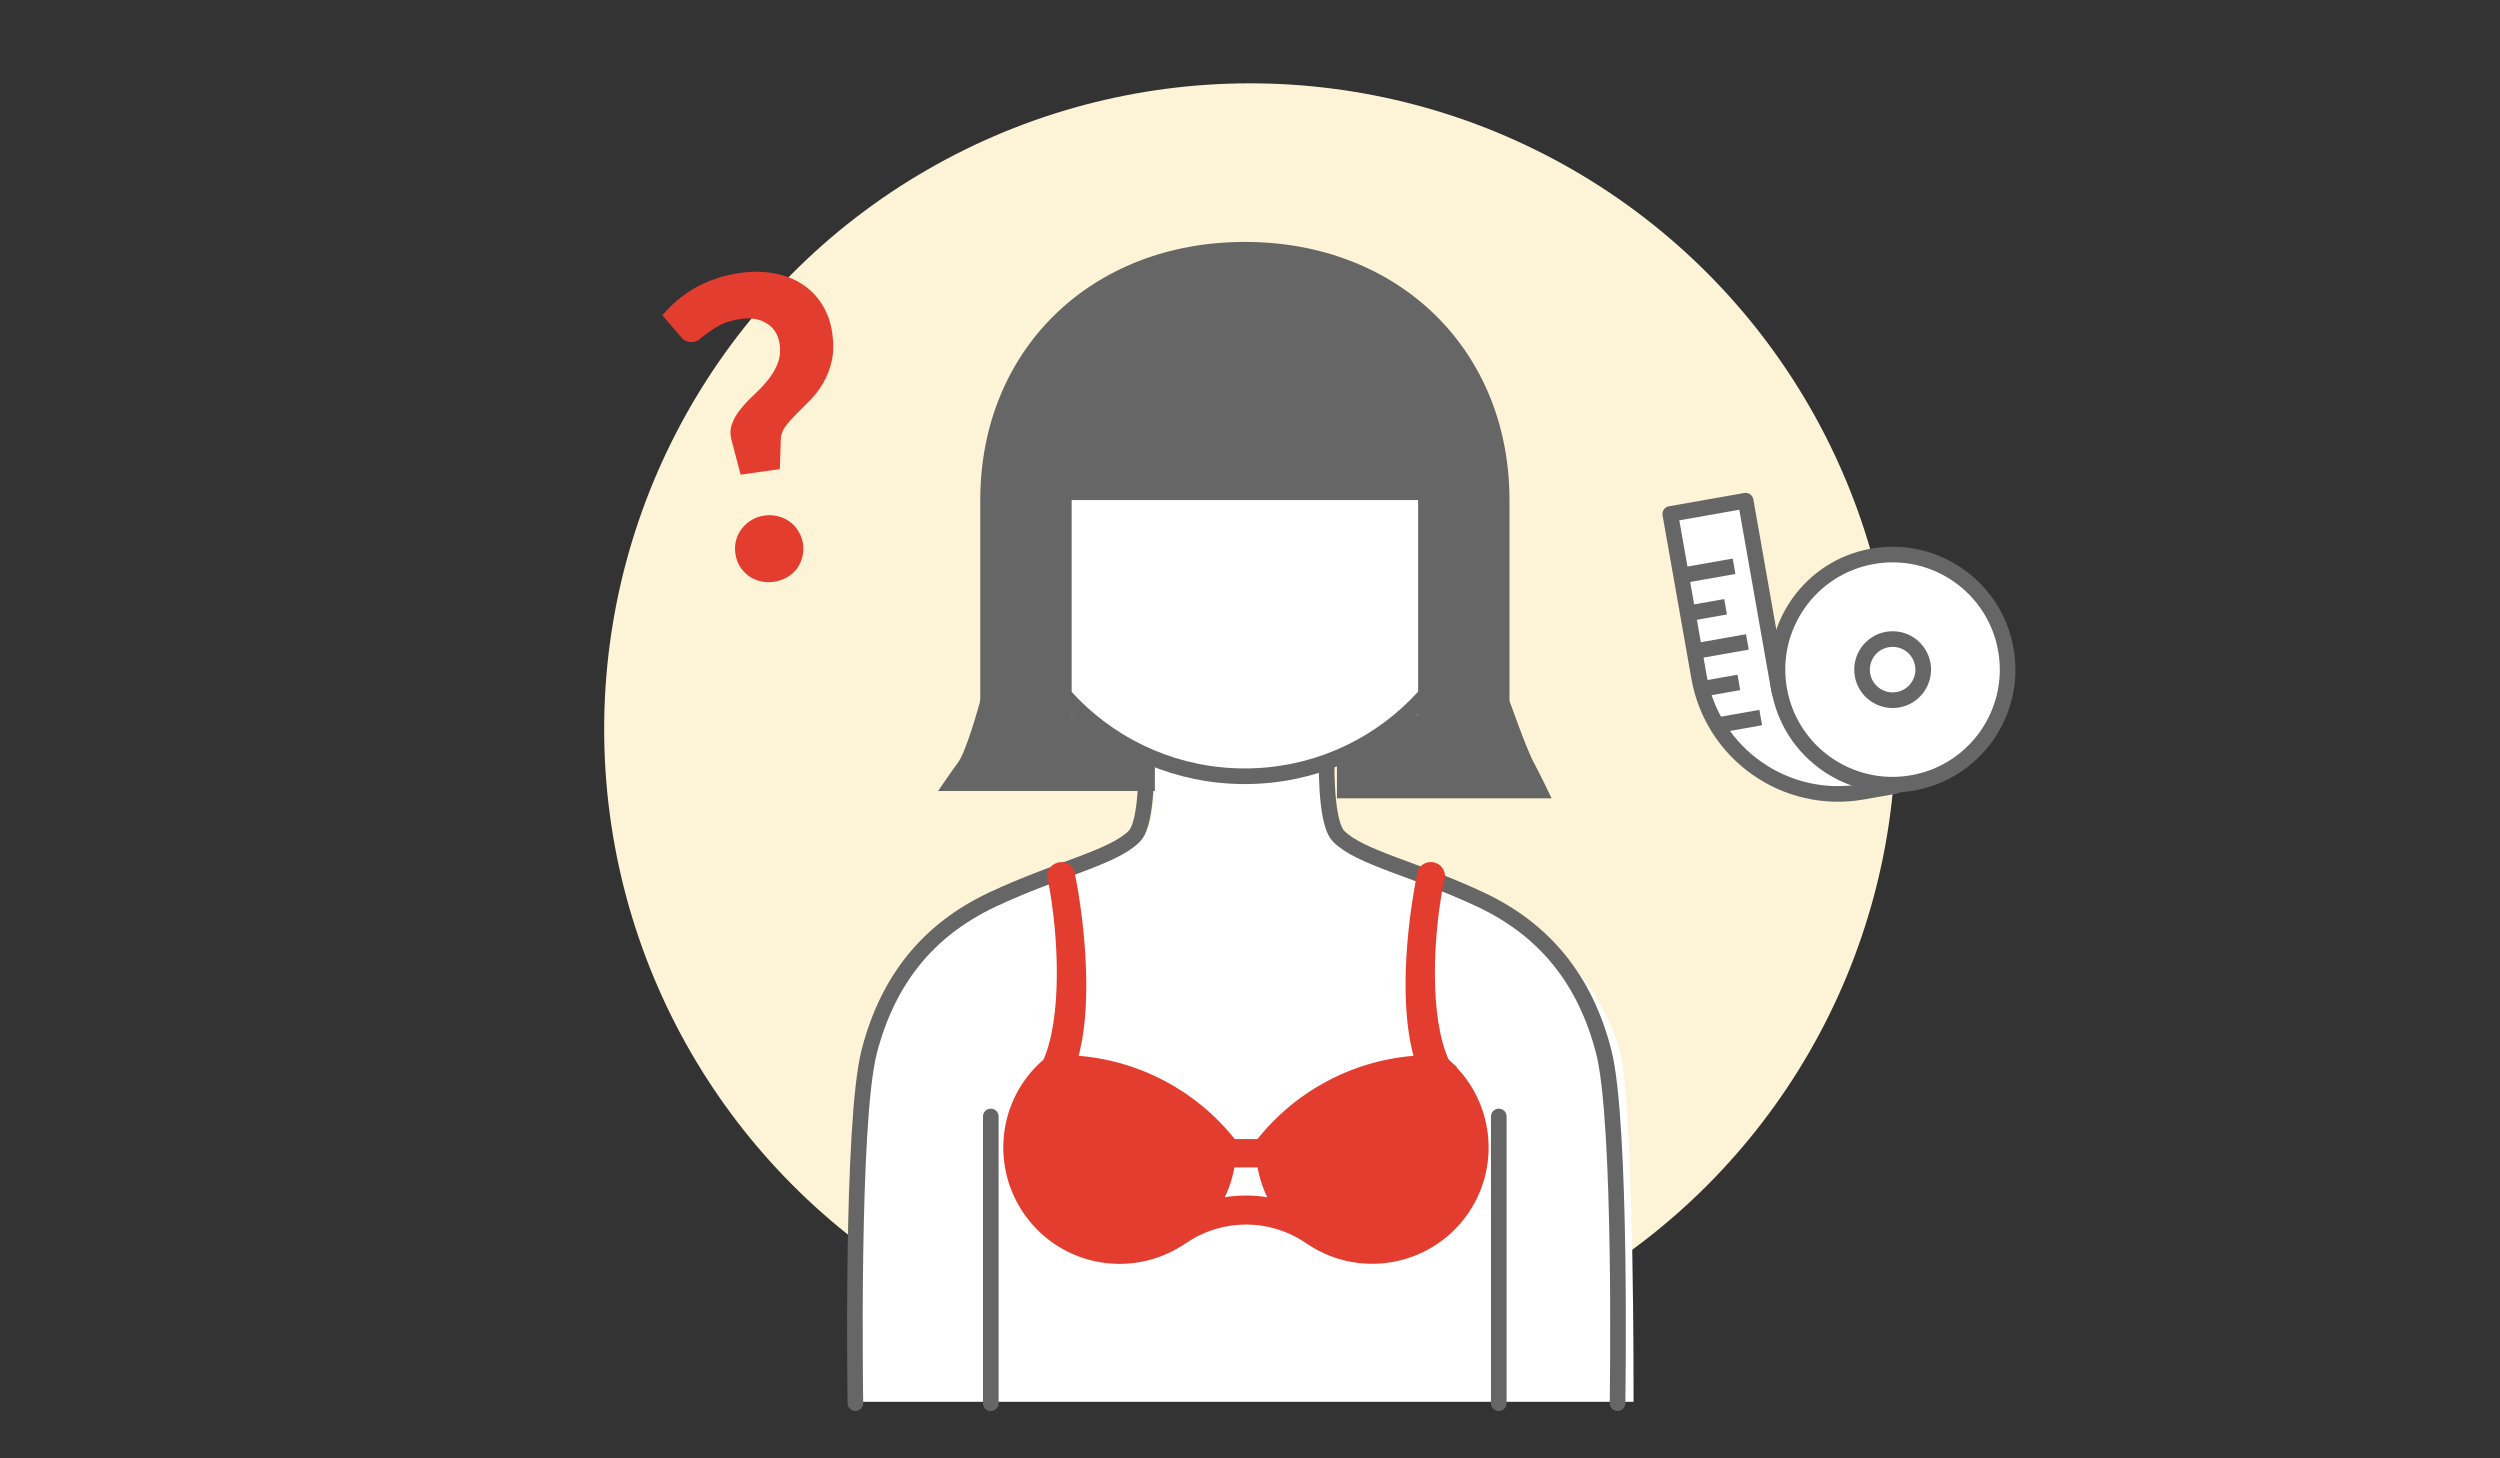 <svg width="240" height="140" viewBox="0 0 240 140" fill="none" xmlns="http://www.w3.org/2000/svg">
<rect x="0" y="0" width="240" height="140" fill="#333333" stroke="none"/>
<mask id="mask0_45_15178" style="mask-type:alpha" maskUnits="userSpaceOnUse" x="0" y="0" width="240" height="140">
<rect x="0.876" y="0.876" width="238.248" height="137.603" fill="#D9D9D9" stroke="black" stroke-width="1.752"/>
</mask>
<g mask="url(#mask0_45_15178)">
<circle cx="120" cy="70" r="62" fill="#FDF4D7"/>
<path d="M155.498 100.882C156.915 106.361 156.821 134.572 156.821 134.572H82.072C82.072 134.572 81.978 106.361 83.395 100.882C84.812 95.404 90.154 88.766 96.317 86.363C102.48 83.96 107.683 82.391 109.738 80.337C111.792 78.282 110.491 64.723 110.491 64.723H128.402C128.402 64.723 127.101 78.282 129.155 80.337C131.21 82.391 136.413 83.96 142.576 86.363C148.739 88.766 154.081 95.404 155.498 100.882Z" fill="white"/>
<path d="M155.283 134.706C155.283 134.706 155.72 107.713 153.945 100.908C152.17 94.102 148.353 89.275 142.093 86.341C135.832 83.408 130.597 82.356 128.52 80.295C126.442 78.234 127.758 64.631 127.758 64.631H109.643C109.643 64.631 110.959 78.234 108.882 80.295C106.804 82.356 101.566 83.408 95.308 86.341C89.051 89.275 85.231 94.102 83.456 100.908C81.681 107.713 82.118 134.706 82.118 134.706" stroke="#666666" stroke-width="1.5" stroke-linecap="round" stroke-linejoin="round"/>
<path d="M119.499 28.084C132.322 28.084 142.717 38.479 142.717 51.302C142.717 64.125 132.322 74.52 119.499 74.52C106.676 74.52 96.281 64.125 96.281 51.302C96.281 38.479 106.676 28.084 119.499 28.084Z" fill="white" stroke="#666666" stroke-width="1.5"/>
<path d="M119.509 23.975C133.886 23.975 144.161 34.026 144.161 48.007V67.406L144.204 67.528L144.205 67.531C144.206 67.534 144.207 67.537 144.209 67.542C144.212 67.551 144.217 67.565 144.224 67.582C144.236 67.618 144.255 67.67 144.278 67.737C144.326 67.869 144.394 68.06 144.478 68.292C144.645 68.757 144.876 69.39 145.128 70.06C145.62 71.371 146.223 72.913 146.584 73.561C146.831 74.005 147.251 74.847 147.617 75.595C147.666 75.695 147.714 75.794 147.76 75.889H129.097V72.998L136.477 69.262L136.888 69.054V47.257H102.13V69.059L102.548 69.266L110.116 73.004V75.184H91.482C91.878 74.61 92.315 73.985 92.57 73.65C92.843 73.291 93.11 72.697 93.345 72.099C93.591 71.473 93.838 70.75 94.057 70.07C94.276 69.387 94.468 68.739 94.606 68.263C94.676 68.024 94.731 67.828 94.769 67.692C94.789 67.623 94.804 67.57 94.814 67.533C94.82 67.515 94.823 67.5 94.825 67.49C94.826 67.486 94.828 67.482 94.829 67.48C94.829 67.478 94.829 67.477 94.829 67.477L94.83 67.476L94.856 67.379V48.007C94.856 34.025 105.132 23.975 119.509 23.975Z" fill="#666666" stroke="#666666" stroke-width="1.5"/>
<path d="M136.54 83.597C136.829 83.154 137.431 83.011 137.886 83.308C138.304 83.581 138.453 84.132 138.219 84.575C137.705 87.149 137.34 90.423 137.353 93.596C137.365 96.769 137.758 99.794 138.724 101.922C138.759 101.955 138.791 101.989 138.823 102.026L139.229 102.4L139.23 102.401L139.311 102.471L139.449 102.589V102.646C143.078 106.354 143.539 112.155 140.518 116.398C137.069 121.236 130.352 122.386 125.501 118.937L125.497 118.943C121.939 116.564 117.304 116.564 113.746 118.943L113.646 119.01H113.625C109.347 121.981 103.546 121.47 99.863 117.775C95.66 113.558 95.66 106.742 99.876 102.537L99.883 102.529L99.891 102.523L100.006 102.419C100.154 102.283 100.278 102.178 100.403 102.054C100.441 102.004 100.483 101.963 100.52 101.93C101.452 99.841 101.836 96.801 101.852 93.608C101.868 90.41 101.516 87.111 101.021 84.567C100.808 84.137 100.931 83.598 101.357 83.32C101.772 83.049 102.331 83.129 102.644 83.516L102.703 83.597L102.744 83.66L102.759 83.734C103.298 86.363 103.753 89.766 103.862 93.113C103.964 96.227 103.766 99.329 103.036 101.719C109.049 102.072 114.628 104.993 118.344 109.748H120.911C124.626 104.994 130.203 102.074 136.215 101.72C135.462 99.295 135.254 96.208 135.354 93.109C135.462 89.781 135.927 86.4 136.484 83.733L136.5 83.659L136.54 83.597ZM125.532 118.891L125.718 118.629V118.613L125.532 118.891ZM118.165 111.672C117.97 113.012 117.521 114.306 116.848 115.477C118.673 115.061 120.566 115.062 122.391 115.479C121.714 114.308 121.262 113.016 121.066 111.672H118.165Z" fill="#E33D30" stroke="#E33D30" stroke-width="0.794"/>
<path d="M95.117 107.18L95.117 134.709" stroke="#666666" stroke-width="1.5" stroke-linecap="round"/>
<path d="M143.883 107.18L143.883 134.709" stroke="#666666" stroke-width="1.5" stroke-linecap="round"/>
<path d="M63.579 30.259C63.999 29.78 64.457 29.322 64.951 28.887C65.459 28.45 66.013 28.053 66.613 27.698C67.227 27.341 67.896 27.037 68.62 26.786C69.355 26.52 70.154 26.326 71.018 26.205C72.214 26.037 73.32 26.051 74.337 26.247C75.352 26.429 76.248 26.778 77.025 27.292C77.8 27.793 78.433 28.442 78.925 29.24C79.43 30.037 79.756 30.96 79.903 32.01C80.045 33.02 80.022 33.917 79.835 34.702C79.658 35.472 79.389 36.161 79.027 36.767C78.678 37.372 78.273 37.91 77.811 38.381C77.349 38.853 76.909 39.294 76.493 39.705C76.076 40.116 75.719 40.518 75.422 40.912C75.137 41.291 74.983 41.692 74.961 42.115L74.864 45.036L71.096 45.565L70.264 42.389C70.081 41.765 70.083 41.202 70.27 40.701C70.456 40.188 70.734 39.708 71.105 39.263C71.474 38.804 71.892 38.359 72.36 37.928C72.84 37.481 73.276 37.02 73.67 36.544C74.076 36.054 74.394 35.528 74.627 34.967C74.872 34.39 74.943 33.743 74.842 33.026C74.719 32.149 74.316 31.494 73.631 31.062C72.96 30.627 72.127 30.48 71.13 30.62C70.399 30.723 69.793 30.89 69.31 31.12C68.841 31.349 68.441 31.588 68.11 31.838C67.777 32.074 67.496 32.29 67.266 32.485C67.036 32.68 66.808 32.793 66.582 32.825C66.077 32.896 65.667 32.73 65.353 32.327L63.579 30.259ZM70.595 53.136C70.533 52.698 70.555 52.275 70.66 51.867C70.777 51.444 70.962 51.072 71.215 50.752C71.467 50.419 71.774 50.145 72.137 49.932C72.511 49.703 72.931 49.556 73.396 49.49C73.848 49.427 74.285 49.454 74.708 49.57C75.129 49.674 75.506 49.851 75.84 50.102C76.171 50.34 76.445 50.648 76.66 51.024C76.887 51.385 77.032 51.785 77.093 52.223C77.157 52.675 77.129 53.106 77.011 53.515C76.905 53.923 76.727 54.294 76.476 54.627C76.223 54.947 75.908 55.215 75.532 55.431C75.155 55.646 74.741 55.786 74.29 55.849C73.825 55.915 73.381 55.895 72.96 55.792C72.552 55.687 72.183 55.515 71.851 55.277C71.518 55.026 71.238 54.72 71.011 54.359C70.797 53.996 70.659 53.588 70.595 53.136Z" fill="#E33D30"/>
<path d="M167.582 48.067L170.781 66.207C170.813 66.386 170.908 66.547 171.05 66.661L181.976 75.45L178.805 76.009C171.436 77.309 164.409 72.388 163.11 65.019L160.345 49.343L167.582 48.067Z" fill="white" stroke="#666666" stroke-width="1.5" stroke-linejoin="round"/>
<path d="M179.765 53.406C185.773 52.346 191.503 56.358 192.563 62.365C193.622 68.374 189.609 74.103 183.601 75.162C177.592 76.221 171.863 72.21 170.804 66.202C169.744 60.194 173.756 54.465 179.765 53.406Z" fill="white" stroke="#666666" stroke-width="1.501" stroke-linejoin="round"/>
<circle cx="181.693" cy="64.285" r="2.936" transform="rotate(-10 181.693 64.285)" fill="white" stroke="#666666" stroke-width="1.501" stroke-linejoin="round"/>
<path d="M160.891 55.346L166.467 54.362" stroke="#666666" stroke-width="1.5" stroke-linejoin="round"/>
<path d="M162.172 62.608L167.748 61.624" stroke="#666666" stroke-width="1.5" stroke-linejoin="round"/>
<path d="M162.805 66.238L166.929 65.511" stroke="#666666" stroke-width="1.5" stroke-linejoin="round"/>
<path d="M164.672 69.654L169.029 68.886" stroke="#666666" stroke-width="1.5" stroke-linejoin="round"/>
<path d="M161.531 58.977L165.656 58.249" stroke="#666666" stroke-width="1.5" stroke-linejoin="round"/>
</g>
</svg>
